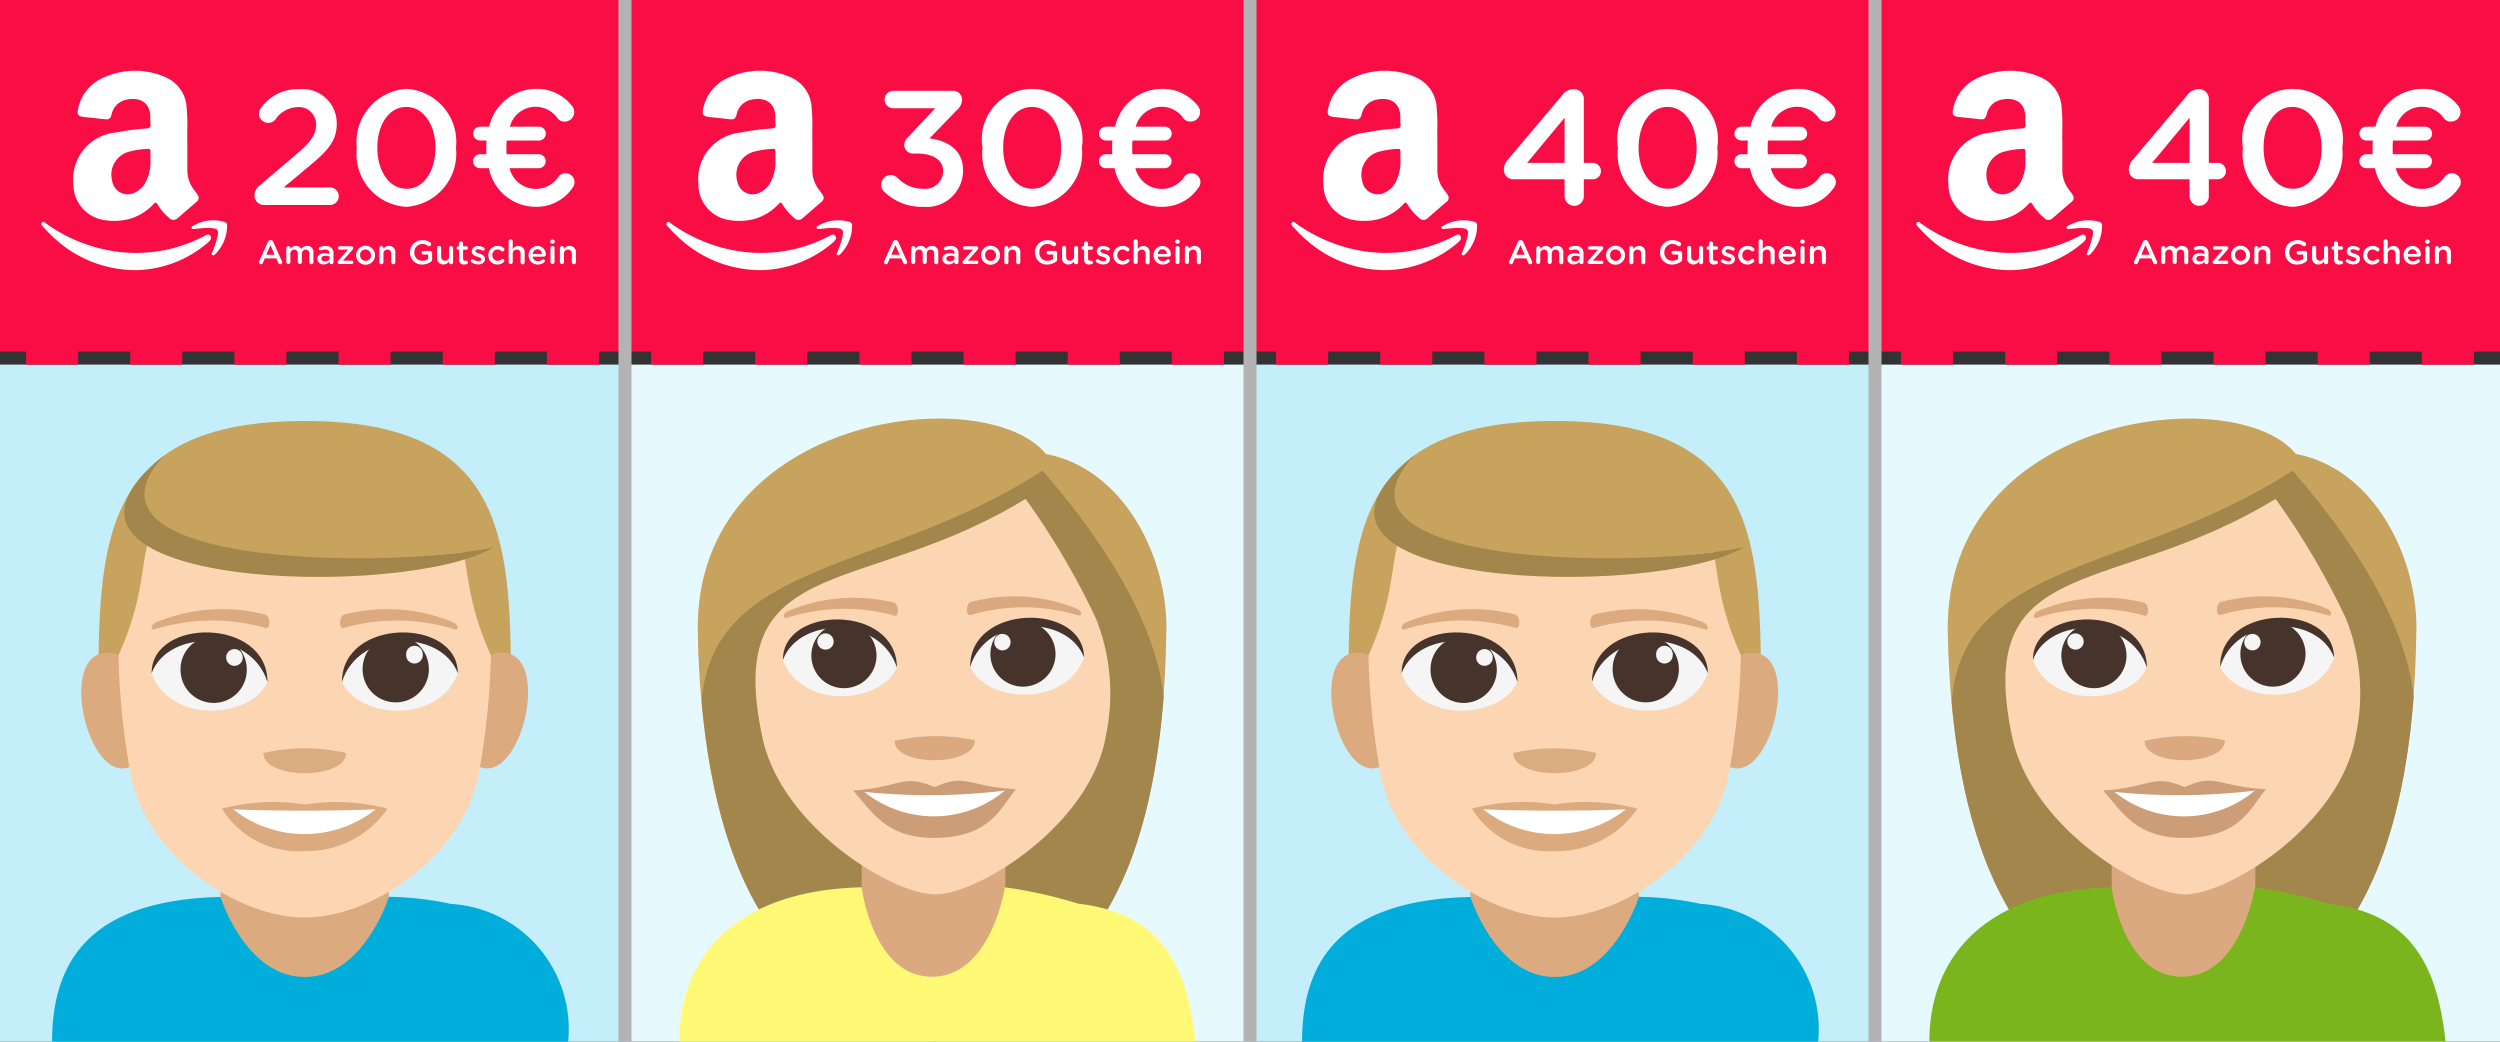 <svg xmlns="http://www.w3.org/2000/svg" viewBox="0 0 96 40"><rect x="0" y="0" width="96" height="40" fill="#333333" stroke="none"/><defs><style>.cls-1{fill:#c4effa;}.cls-2{fill:#dbaa7f;}.cls-3{fill:#01aedb;}.cls-4{fill:#c8a35d;}.cls-5{fill:#dbab7f;}.cls-6{fill:#fcd6b2;}.cls-7{fill:#f5f5f5;}.cls-8{fill:#45332c;}.cls-9{fill:#fff;}.cls-10{fill:#a3864c;}.cls-11{fill:#dbac7f;}.cls-12{fill:#f90d45;}.cls-13{isolation:isolate;}.cls-14{fill:#e6f9ff;}.cls-15{fill:#dba97f;}.cls-16{fill:#fcd5b2;}.cls-17{fill:#cc9d76;}.cls-18{fill:#fff975;}.cls-19{fill:#7ab51d;}.cls-20{fill:none;stroke:#b3b3b3;stroke-miterlimit:10;stroke-width:0.5px;}</style></defs><g id="Final"><rect class="cls-1" y="14" width="24" height="26"/><g id="Path_25416" data-name="Path 25416"><path class="cls-2" d="M14.934,32.051H8.467V39.2h6.467Z"/></g><g id="Path_25417" data-name="Path 25417"><path class="cls-3" d="M17.313,34.71a12.125,12.125,0,0,0-2.379-.273s-.958,3.078-3.234,3.078-3.233-3.072-3.233-3.072C3.61,34.559,2,36.765,2,40H21.817A4.819,4.819,0,0,0,17.313,34.71Z"/></g><g id="Path_25418" data-name="Path 25418"><path class="cls-4" d="M11.7,16.165c7.922,0,7.922,4.767,7.922,10.726H3.777C3.778,20.932,3.779,16.165,11.7,16.165Z"/></g><g id="Path_25419" data-name="Path 25419"><path class="cls-5" d="M18.051,29.207c-.859-.8-.08-3.932,1.026-4.121C21.443,24.683,19.9,30.932,18.051,29.207Zm-12.7,0c.858-.8.079-3.932-1.027-4.121C1.959,24.683,3.5,30.931,5.351,29.207Z"/></g><g id="Path_25420" data-name="Path 25420"><path class="cls-6" d="M11.7,19.343c8.276,0,4.941.958,7.151,5.82a28.557,28.557,0,0,1-.479,4.62c-.6,3.083-4.066,5.45-6.672,5.45s-6.075-2.367-6.672-5.45a28.534,28.534,0,0,1-.479-4.62C6.759,20.3,3.425,19.343,11.7,19.343Z"/></g><g id="Path_25421" data-name="Path 25421"><path class="cls-7" d="M5.821,25.865c.765,1.994,3.879,1.7,4.449.307C9.838,23.931,6.242,23.739,5.821,25.865Z"/></g><g id="Path_25422" data-name="Path 25422"><path class="cls-8" d="M9.475,25.653a1.272,1.272,0,1,1-2.542.091c0-.03,0-.061,0-.091A1.272,1.272,0,0,1,9.475,25.653Z"/></g><g id="Path_25423" data-name="Path 25423"><path class="cls-8" d="M5.821,25.85c0-2.141,4.449-2.141,4.449.339C9.634,24.155,6.456,24.155,5.821,25.85Z"/></g><g id="Path_25424" data-name="Path 25424"><path class="cls-7" d="M17.579,25.865c-.765,1.994-3.879,1.7-4.448.307C13.564,23.931,17.158,23.739,17.579,25.865Z"/></g><g id="Path_25425" data-name="Path 25425"><path class="cls-8" d="M13.925,25.653a1.272,1.272,0,1,0,2.543.091c0-.03,0-.061,0-.091A1.272,1.272,0,0,0,13.925,25.653Z"/></g><g id="Path_25426" data-name="Path 25426"><path class="cls-8" d="M17.579,25.85c0-2.14-4.448-2.14-4.448.338C13.766,24.155,16.944,24.155,17.579,25.85Z"/></g><g id="Path_25427" data-name="Path 25427"><path class="cls-7" d="M9.321,25.225a.318.318,0,1,1-.635.02.067.067,0,0,1,0-.02.318.318,0,0,1,.635,0Zm6.277-.089a.318.318,0,1,0,.635.02.067.067,0,0,0,0-.02.319.319,0,1,0-.637,0h0Z"/></g><g id="Path_25428" data-name="Path 25428"><path class="cls-2" d="M11.7,30.892a7.705,7.705,0,0,1,3.178.16A3.745,3.745,0,0,1,11.7,32.68a3.449,3.449,0,0,1-3.178-1.628A7.693,7.693,0,0,1,11.7,30.892Z"/></g><g id="Path_25429" data-name="Path 25429"><path class="cls-9" d="M14.431,31.077a4.417,4.417,0,0,1-5.478,0C10.4,31.146,12.97,31.147,14.431,31.077Z"/></g><g id="Path_25430" data-name="Path 25430"><path class="cls-2" d="M5.99,23.9a6.624,6.624,0,0,1,4.2-.3c.2.079.2.563.016.515a7.463,7.463,0,0,0-4.263.05C5.765,24.225,5.785,23.981,5.99,23.9Zm11.421,0a6.62,6.62,0,0,0-4.2-.3c-.2.079-.2.563-.017.515a7.463,7.463,0,0,1,4.263.05c.174.061.153-.183-.052-.267Z"/></g><g id="Path_25431" data-name="Path 25431"><path class="cls-4" d="M5.373,18.613c-2.952,4.048,10.749,2.992,13.6,2.4C18.971,21.015,14.786,15.306,5.373,18.613Z"/></g><g id="Path_25432" data-name="Path 25432"><path class="cls-10" d="M18.971,21.014c-4.093.861-16.606.742-12.667-3.526C-.117,22.609,15.505,23.067,18.971,21.014Z"/></g><g id="Path_25433" data-name="Path 25433"><path class="cls-11" d="M10.111,28.914c0,1.034,3.178,1.034,3.178,0A7.191,7.191,0,0,0,10.111,28.914Z"/></g><polygon class="cls-12" points="0 0 0 13.5 1 13.5 1 14 3 14 3 13.5 5 13.5 5 14 7 14 7 13.5 9 13.5 9 14 11 14 11 13.5 13 13.5 13 14 15 14 15 13.5 17 13.5 17 14 19 14 19 13.5 21 13.5 21 14 23 14 23 13.5 24 13.5 24 0 0 0"/><g class="cls-13"><g class="cls-13"><path class="cls-9" d="M9.972,7.122l1.345-1.144c.6-.507.82-.789.82-1.183a.657.657,0,0,0-.707-.682,1.071,1.071,0,0,0-.863.488.355.355,0,0,1-.62-.231.387.387,0,0,1,.088-.238,1.7,1.7,0,0,1,1.451-.707,1.311,1.311,0,0,1,1.445,1.308v.012c0,.688-.362,1.064-1.138,1.7l-.9.751h1.777a.338.338,0,1,1,0,.676H10.185A.37.37,0,0,1,9.772,7.5.481.481,0,0,1,9.972,7.122Z"/><path class="cls-9" d="M13.7,5.69V5.677A2.05,2.05,0,0,1,15.61,3.413a2.034,2.034,0,0,1,1.9,2.252v.012A2.051,2.051,0,0,1,15.6,7.942,2.03,2.03,0,0,1,13.7,5.69Zm3.022,0V5.677c0-.863-.445-1.57-1.12-1.57S14.49,4.8,14.49,5.665v.012c0,.864.438,1.571,1.12,1.571S16.718,6.547,16.718,5.69Z"/><path class="cls-9" d="M21.987,7.21a1.67,1.67,0,0,1-1.4.732,1.84,1.84,0,0,1-1.814-1.483h-.338a.267.267,0,0,1-.269-.269.271.271,0,0,1,.269-.269h.244c-.006-.075-.006-.156-.006-.237a2.136,2.136,0,0,1,.013-.288h-.251a.266.266,0,1,1,0-.532h.351a1.85,1.85,0,0,1,1.777-1.451,1.694,1.694,0,0,1,1.388.638.374.374,0,0,1,.1.256.369.369,0,0,1-.37.363.337.337,0,0,1-.269-.125,1.023,1.023,0,0,0-1.833.319h1.114a.266.266,0,0,1,0,.532H19.459a2.056,2.056,0,0,0-.012.275c0,.088,0,.169.006.25h1.239a.27.27,0,0,1,.263.269.266.266,0,0,1-.263.269H19.566a1.039,1.039,0,0,0,1.883.319.335.335,0,0,1,.269-.125.341.341,0,0,1,.344.338A.354.354,0,0,1,21.987,7.21Z"/></g><g class="cls-13"><path class="cls-9" d="M9.952,10.038l.337-.753a.1.1,0,0,1,.1-.065h.008a.1.1,0,0,1,.095.065l.337.753a.071.071,0,0,1,.009.033.075.075,0,0,1-.075.077.082.082,0,0,1-.078-.056l-.074-.17h-.441l-.076.175a.077.077,0,0,1-.074.051.073.073,0,0,1-.074-.074A.085.085,0,0,1,9.952,10.038Zm.594-.257-.16-.367-.159.367Z"/><path class="cls-9" d="M10.994,9.528a.078.078,0,0,1,.078-.079.079.079,0,0,1,.079.079V9.56a.246.246,0,0,1,.209-.118.217.217,0,0,1,.205.121.274.274,0,0,1,.231-.121.23.23,0,0,1,.24.262v.366a.077.077,0,0,1-.078.078.078.078,0,0,1-.079-.078V9.752c0-.109-.051-.167-.139-.167s-.147.06-.147.17v.315a.079.079,0,0,1-.157,0V9.751c0-.106-.051-.166-.138-.166a.15.15,0,0,0-.147.17v.315a.079.079,0,0,1-.157,0Z"/><path class="cls-9" d="M12.188,9.944v0c0-.148.115-.221.282-.221a.574.574,0,0,1,.185.029V9.733c0-.1-.06-.15-.17-.15a.4.4,0,0,0-.152.028.077.077,0,0,1-.025,0,.066.066,0,0,1-.066-.065.068.068,0,0,1,.043-.062.58.58,0,0,1,.22-.04.307.307,0,0,1,.227.076.282.282,0,0,1,.074.211v.338a.075.075,0,0,1-.076.075.071.071,0,0,1-.077-.066v-.026a.277.277,0,0,1-.223.1A.219.219,0,0,1,12.188,9.944Zm.469-.049V9.848a.446.446,0,0,0-.156-.027c-.1,0-.16.043-.16.114v0c0,.066.058.1.133.1C12.578,10.042,12.657,9.982,12.657,9.9Z"/><path class="cls-9" d="M12.964,10.078v0A.1.1,0,0,1,13,10l.364-.415H13.04a.064.064,0,1,1,0-.128h.451a.068.068,0,0,1,.076.062v0a.106.106,0,0,1-.034.075l-.366.415h.338a.064.064,0,0,1,.064.065.063.063,0,0,1-.064.063H13.04A.068.068,0,0,1,12.964,10.078Z"/><path class="cls-9" d="M13.672,9.8v0a.365.365,0,0,1,.73,0v0a.365.365,0,0,1-.73,0Zm.573,0v0a.212.212,0,0,0-.21-.22.2.2,0,0,0-.206.218v0a.211.211,0,0,0,.209.219A.2.2,0,0,0,14.245,9.8Z"/><path class="cls-9" d="M14.567,9.528a.077.077,0,0,1,.077-.079.079.079,0,0,1,.08.079v.034a.247.247,0,0,1,.214-.12.234.234,0,0,1,.243.262v.366a.076.076,0,0,1-.077.078.078.078,0,0,1-.08-.078V9.752c0-.106-.053-.167-.146-.167a.152.152,0,0,0-.154.17v.315a.079.079,0,0,1-.08.078.077.077,0,0,1-.077-.078Z"/><path class="cls-9" d="M15.744,9.69v0a.463.463,0,0,1,.469-.469.491.491,0,0,1,.31.092.083.083,0,0,1,.032.065.08.08,0,0,1-.079.079.083.083,0,0,1-.049-.018.346.346,0,0,0-.221-.071.307.307,0,0,0-.294.32v0a.3.3,0,0,0,.308.325.376.376,0,0,0,.22-.069v-.17h-.179a.07.07,0,0,1-.072-.069.071.071,0,0,1,.072-.07h.253a.079.079,0,0,1,.08.081v.242a.109.109,0,0,1-.056.1.576.576,0,0,1-.323.1A.451.451,0,0,1,15.744,9.69Z"/><path class="cls-9" d="M17.4,10.07a.078.078,0,0,1-.079.078.079.079,0,0,1-.079-.078v-.035a.245.245,0,0,1-.214.121.236.236,0,0,1-.244-.264V9.528a.079.079,0,1,1,.157,0v.318c0,.106.053.166.147.166a.151.151,0,0,0,.154-.169V9.528a.079.079,0,0,1,.158,0Z"/><path class="cls-9" d="M17.63,9.952V9.591H17.6a.067.067,0,0,1,0-.134h.026V9.34a.079.079,0,0,1,.157,0v.117h.123a.067.067,0,1,1,0,.134h-.123v.336a.075.075,0,0,0,.085.086.335.335,0,0,0,.038,0,.067.067,0,0,1,.067.065.069.069,0,0,1-.042.061.33.33,0,0,1-.108.018A.176.176,0,0,1,17.63,9.952Z"/><path class="cls-9" d="M18.108,10.073a.064.064,0,0,1,.068-.109.359.359,0,0,0,.2.066c.067,0,.106-.029.106-.074v0c0-.053-.073-.071-.153-.1-.1-.028-.214-.07-.214-.2v0a.218.218,0,0,1,.244-.209.483.483,0,0,1,.215.055.068.068,0,0,1,.038.06.063.063,0,0,1-.065.064.062.062,0,0,1-.031-.008.369.369,0,0,0-.161-.047c-.061,0-.1.029-.1.068v0c0,.051.074.072.154.1.1.031.213.076.213.2v0c0,.144-.112.215-.254.215A.471.471,0,0,1,18.108,10.073Z"/><path class="cls-9" d="M18.75,9.8v0a.354.354,0,0,1,.357-.358.343.343,0,0,1,.239.086.072.072,0,0,1-.047.126.077.077,0,0,1-.047-.016.217.217,0,0,0-.147-.058.206.206,0,0,0-.2.218v0a.207.207,0,0,0,.2.219.226.226,0,0,0,.153-.061.074.074,0,0,1,.043-.016.068.068,0,0,1,.067.068.064.064,0,0,1-.022.05.337.337,0,0,1-.249.1A.35.35,0,0,1,18.75,9.8Z"/><path class="cls-9" d="M19.532,9.266a.077.077,0,0,1,.078-.078.078.078,0,0,1,.079.078v.3a.248.248,0,0,1,.214-.12.235.235,0,0,1,.244.262v.366a.076.076,0,0,1-.078.078.078.078,0,0,1-.079-.078V9.752c0-.106-.053-.167-.146-.167a.152.152,0,0,0-.155.17v.315a.079.079,0,0,1-.157,0Z"/><path class="cls-9" d="M20.655,10.157A.342.342,0,0,1,20.3,9.8v0a.34.34,0,0,1,.335-.357.324.324,0,0,1,.326.338.074.074,0,0,1-.074.075h-.43a.192.192,0,0,0,.2.174.25.25,0,0,0,.163-.06.057.057,0,0,1,.04-.014.061.061,0,0,1,.062.063.067.067,0,0,1-.021.048A.35.35,0,0,1,20.655,10.157Zm.156-.406a.179.179,0,0,0-.174-.18.185.185,0,0,0-.178.18Z"/><path class="cls-9" d="M21.126,9.272a.091.091,0,0,1,.179,0V9.28a.09.09,0,0,1-.179,0Zm.012.256a.078.078,0,0,1,.078-.079.079.079,0,0,1,.079.079v.542a.079.079,0,0,1-.157,0Z"/><path class="cls-9" d="M21.5,9.528a.078.078,0,0,1,.078-.079.079.079,0,0,1,.079.079v.034a.247.247,0,0,1,.214-.12.235.235,0,0,1,.244.262v.366a.077.077,0,0,1-.078.078.078.078,0,0,1-.079-.078V9.752c0-.106-.054-.167-.147-.167a.152.152,0,0,0-.154.17v.315a.079.079,0,0,1-.157,0Z"/></g></g><path class="cls-9" d="M7.194,5.433c0,.415,0,.745,0,1.072a1.232,1.232,0,0,0,.252.778c.047.062.1.125.139.192a.192.192,0,0,1-.039.277c-.243.206-.48.416-.722.623a.223.223,0,0,1-.331-.01,2.073,2.073,0,0,1-.445-.516C6,7.768,5.97,7.761,5.9,7.832a2.007,2.007,0,0,1-.951.581,2.317,2.317,0,0,1-1.092.009A1.388,1.388,0,0,1,2.818,7.071a1.8,1.8,0,0,1,1.615-1.98,9.244,9.244,0,0,1,1.194-.156c.116-.009.169-.044.152-.169a2.409,2.409,0,0,1-.007-.282c-.01-.612-.479-.751-.909-.658a.715.715,0,0,0-.574.559c-.049.18-.1.214-.288.192-.252-.029-.5-.057-.755-.082s-.3-.1-.241-.341A1.656,1.656,0,0,1,4,2.97a2.88,2.88,0,0,1,2.368,0,1.337,1.337,0,0,1,.8,1.18C7.216,4.608,7.182,5.065,7.194,5.433Zm-1.417.686c0-.1,0-.2,0-.3,0-.077-.019-.108-.1-.1a3.217,3.217,0,0,0-.7.1.913.913,0,0,0-.666,1.14.6.6,0,0,0,.852.443.911.911,0,0,0,.447-.438A1.718,1.718,0,0,0,5.777,6.119Z"/><path class="cls-9" d="M5.221,10.374a4.6,4.6,0,0,1-3.2-1.29c-.124-.115-.239-.24-.355-.361-.047-.049-.114-.108-.053-.178s.116.009.164.043A6.087,6.087,0,0,0,4.462,9.66a5.591,5.591,0,0,0,3.254-.532c.067-.032.133-.066.2-.1a.112.112,0,0,1,.15.014.133.133,0,0,1,.015.165.462.462,0,0,1-.089.1A4.358,4.358,0,0,1,5.221,10.374Z"/><path class="cls-9" d="M7.932,8.75c-.159.013-.315.029-.474.04-.036,0-.087.019-.1-.033s.024-.064.054-.082a1.5,1.5,0,0,1,1.215-.151.133.133,0,0,1,.093.153,1.551,1.551,0,0,1-.441,1.071c-.034.034-.077.081-.128.044s-.006-.085.008-.123a3.866,3.866,0,0,0,.189-.562c.064-.274.015-.338-.267-.351-.049,0-.1,0-.148,0Z"/><rect class="cls-14" x="24" y="14" width="24" height="26"/><polygon class="cls-12" points="24 0 24 13.5 25 13.5 25 14 27 14 27 13.5 29 13.5 29 14 31 14 31 13.5 33 13.5 33 14 35 14 35 13.5 37 13.5 37 14 39 14 39 13.5 41 13.5 41 14 43 14 43 13.5 45 13.5 45 14 47 14 47 13.5 48 13.5 48 0 24 0"/><g class="cls-13"><g class="cls-13"><path class="cls-9" d="M33.966,7.373a.37.37,0,1,1,.5-.545,1.329,1.329,0,0,0,.994.42.686.686,0,0,0,.757-.664V6.572c0-.432-.394-.676-1.007-.676h-.156a.334.334,0,0,1-.332-.331.438.438,0,0,1,.163-.313l1.026-1.095H34.323a.335.335,0,1,1,0-.669h2.239a.345.345,0,0,1,.382.337.563.563,0,0,1-.219.42L35.693,5.314c.663.082,1.289.42,1.289,1.227v.012a1.4,1.4,0,0,1-1.533,1.389A2.053,2.053,0,0,1,33.966,7.373Z"/><path class="cls-9" d="M37.728,5.69V5.677a1.935,1.935,0,1,1,3.816-.012v.012a2.051,2.051,0,0,1-1.915,2.265A2.029,2.029,0,0,1,37.728,5.69Zm3.021,0V5.677c0-.863-.444-1.57-1.12-1.57s-1.107.688-1.107,1.558v.012c0,.864.438,1.571,1.12,1.571S40.749,6.547,40.749,5.69Z"/><path class="cls-9" d="M46.018,7.21a1.67,1.67,0,0,1-1.4.732A1.84,1.84,0,0,1,42.8,6.459h-.337A.267.267,0,0,1,42.2,6.19a.27.27,0,0,1,.269-.269h.244c-.007-.075-.007-.156-.007-.237a2.136,2.136,0,0,1,.013-.288h-.25a.266.266,0,1,1,0-.532h.35a1.85,1.85,0,0,1,1.777-1.451,1.7,1.7,0,0,1,1.389.638.373.373,0,0,1,.1.256.369.369,0,0,1-.369.363.336.336,0,0,1-.269-.125,1.023,1.023,0,0,0-1.833.319h1.113a.266.266,0,0,1,0,.532H43.491a1.9,1.9,0,0,0-.013.275c0,.088,0,.169.006.25h1.239a.27.27,0,0,1,.263.269.266.266,0,0,1-.263.269H43.6a1.039,1.039,0,0,0,1.883.319.337.337,0,0,1,.269-.125.341.341,0,0,1,.344.338A.348.348,0,0,1,46.018,7.21Z"/></g><g class="cls-13"><path class="cls-9" d="M33.952,10.038l.337-.753a.1.1,0,0,1,.1-.065h.008a.1.1,0,0,1,.095.065l.337.753a.071.071,0,0,1,.009.033.075.075,0,0,1-.075.077.082.082,0,0,1-.078-.056l-.074-.17h-.441l-.076.175a.077.077,0,0,1-.074.051.073.073,0,0,1-.074-.074A.085.085,0,0,1,33.952,10.038Zm.594-.257-.16-.367-.159.367Z"/><path class="cls-9" d="M34.994,9.528a.078.078,0,0,1,.078-.079.079.079,0,0,1,.079.079V9.56a.246.246,0,0,1,.209-.118.217.217,0,0,1,.2.121.274.274,0,0,1,.231-.121.23.23,0,0,1,.24.262v.366a.077.077,0,0,1-.078.078.078.078,0,0,1-.079-.078V9.752c0-.109-.051-.167-.139-.167s-.147.06-.147.17v.315a.079.079,0,0,1-.157,0V9.751c0-.106-.051-.166-.138-.166a.15.15,0,0,0-.147.17v.315a.079.079,0,0,1-.157,0Z"/><path class="cls-9" d="M36.188,9.944v0c0-.148.115-.221.282-.221a.574.574,0,0,1,.185.029V9.733c0-.1-.06-.15-.17-.15a.4.4,0,0,0-.152.028.077.077,0,0,1-.025,0,.066.066,0,0,1-.066-.065.068.068,0,0,1,.043-.062.58.58,0,0,1,.22-.04.307.307,0,0,1,.227.076.282.282,0,0,1,.074.211v.338a.075.075,0,0,1-.076.075.071.071,0,0,1-.077-.066v-.026a.277.277,0,0,1-.223.1A.219.219,0,0,1,36.188,9.944Zm.469-.049V9.848a.446.446,0,0,0-.156-.027c-.1,0-.16.043-.16.114v0c0,.066.058.1.133.1C36.578,10.042,36.657,9.982,36.657,9.9Z"/><path class="cls-9" d="M36.964,10.078v0A.1.1,0,0,1,37,10l.364-.415H37.04a.064.064,0,1,1,0-.128h.451a.068.068,0,0,1,.076.062v0a.106.106,0,0,1-.034.075l-.366.415h.338a.064.064,0,0,1,.064.065.063.063,0,0,1-.064.063H37.04A.068.068,0,0,1,36.964,10.078Z"/><path class="cls-9" d="M37.672,9.8v0a.365.365,0,0,1,.73,0v0a.365.365,0,0,1-.73,0Zm.573,0v0a.212.212,0,0,0-.21-.22.2.2,0,0,0-.206.218v0a.211.211,0,0,0,.209.219A.2.2,0,0,0,38.245,9.8Z"/><path class="cls-9" d="M38.567,9.528a.077.077,0,0,1,.077-.079.079.079,0,0,1,.08.079v.034a.247.247,0,0,1,.214-.12.234.234,0,0,1,.243.262v.366a.076.076,0,0,1-.077.078.078.078,0,0,1-.08-.078V9.752c0-.106-.053-.167-.146-.167a.152.152,0,0,0-.154.17v.315a.079.079,0,0,1-.08.078.077.077,0,0,1-.077-.078Z"/><path class="cls-9" d="M39.744,9.69v0a.463.463,0,0,1,.469-.469.491.491,0,0,1,.31.092.083.083,0,0,1,.032.065.08.08,0,0,1-.079.079.083.083,0,0,1-.049-.018.346.346,0,0,0-.221-.071.307.307,0,0,0-.294.32v0a.3.3,0,0,0,.308.325.376.376,0,0,0,.22-.069v-.17h-.179a.07.07,0,0,1-.072-.069.071.071,0,0,1,.072-.07h.253a.079.079,0,0,1,.08.081v.242a.109.109,0,0,1-.056.1.576.576,0,0,1-.323.1A.451.451,0,0,1,39.744,9.69Z"/><path class="cls-9" d="M41.4,10.07a.078.078,0,0,1-.079.078.079.079,0,0,1-.079-.078v-.035a.245.245,0,0,1-.214.121.236.236,0,0,1-.244-.264V9.528a.079.079,0,1,1,.157,0v.318c0,.106.053.166.147.166a.151.151,0,0,0,.154-.169V9.528a.079.079,0,0,1,.158,0Z"/><path class="cls-9" d="M41.63,9.952V9.591H41.6a.067.067,0,0,1,0-.134h.026V9.34a.079.079,0,0,1,.157,0v.117h.123a.067.067,0,1,1,0,.134h-.123v.336a.075.075,0,0,0,.085.086.335.335,0,0,0,.038,0,.067.067,0,0,1,.067.065.069.069,0,0,1-.042.061.33.33,0,0,1-.108.018A.176.176,0,0,1,41.63,9.952Z"/><path class="cls-9" d="M42.108,10.073a.064.064,0,0,1,.068-.109.359.359,0,0,0,.2.066c.067,0,.106-.029.106-.074v0c0-.053-.073-.071-.153-.1-.1-.028-.214-.07-.214-.2v0a.218.218,0,0,1,.244-.209.483.483,0,0,1,.215.055.068.068,0,0,1,.038.06.063.063,0,0,1-.065.064.062.062,0,0,1-.031-.008.369.369,0,0,0-.161-.047c-.061,0-.1.029-.1.068v0c0,.051.074.072.154.1.1.031.213.076.213.2v0c0,.144-.112.215-.254.215A.471.471,0,0,1,42.108,10.073Z"/><path class="cls-9" d="M42.75,9.8v0a.354.354,0,0,1,.357-.358.343.343,0,0,1,.239.086.072.072,0,0,1-.047.126.077.077,0,0,1-.047-.016.217.217,0,0,0-.147-.058.206.206,0,0,0-.2.218v0a.207.207,0,0,0,.205.219.226.226,0,0,0,.153-.061.074.074,0,0,1,.043-.016.068.068,0,0,1,.067.068.064.064,0,0,1-.022.05.337.337,0,0,1-.249.1A.35.35,0,0,1,42.75,9.8Z"/><path class="cls-9" d="M43.532,9.266a.077.077,0,0,1,.078-.078.078.078,0,0,1,.079.078v.3a.248.248,0,0,1,.214-.12.235.235,0,0,1,.244.262v.366a.076.076,0,0,1-.078.078.078.078,0,0,1-.079-.078V9.752c0-.106-.053-.167-.146-.167a.152.152,0,0,0-.155.17v.315a.079.079,0,0,1-.157,0Z"/><path class="cls-9" d="M44.655,10.157A.342.342,0,0,1,44.3,9.8v0a.34.34,0,0,1,.335-.357.324.324,0,0,1,.326.338.074.074,0,0,1-.074.075h-.43a.192.192,0,0,0,.2.174.25.25,0,0,0,.163-.06.057.057,0,0,1,.04-.014.061.061,0,0,1,.062.063.067.067,0,0,1-.021.048A.35.35,0,0,1,44.655,10.157Zm.156-.406a.179.179,0,0,0-.174-.18.185.185,0,0,0-.178.18Z"/><path class="cls-9" d="M45.126,9.272a.091.091,0,0,1,.179,0V9.28a.09.09,0,0,1-.179,0Zm.012.256a.078.078,0,0,1,.078-.079.079.079,0,0,1,.079.079v.542a.079.079,0,0,1-.157,0Z"/><path class="cls-9" d="M45.5,9.528a.078.078,0,0,1,.078-.079.079.079,0,0,1,.079.079v.034a.247.247,0,0,1,.214-.12.235.235,0,0,1,.244.262v.366a.077.077,0,0,1-.078.078.078.078,0,0,1-.079-.078V9.752c0-.106-.054-.167-.147-.167a.152.152,0,0,0-.154.17v.315a.079.079,0,0,1-.157,0Z"/></g></g><path class="cls-9" d="M31.194,5.433c0,.415,0,.745,0,1.072a1.232,1.232,0,0,0,.252.778c.047.062.1.125.139.192a.192.192,0,0,1-.039.277c-.243.206-.48.416-.722.623a.223.223,0,0,1-.331-.01,2.073,2.073,0,0,1-.445-.516c-.05-.081-.077-.088-.149-.017a2.007,2.007,0,0,1-.951.581,2.317,2.317,0,0,1-1.092.009,1.388,1.388,0,0,1-1.037-1.351,1.8,1.8,0,0,1,1.615-1.98,9.244,9.244,0,0,1,1.194-.156c.116-.009.169-.044.152-.169a2.409,2.409,0,0,1-.007-.282c-.01-.612-.479-.751-.909-.658a.715.715,0,0,0-.574.559c-.049.18-.105.214-.288.192-.252-.029-.5-.057-.755-.082s-.3-.1-.241-.341A1.656,1.656,0,0,1,28,2.97a2.88,2.88,0,0,1,2.368,0,1.337,1.337,0,0,1,.8,1.18C31.216,4.608,31.182,5.065,31.194,5.433Zm-1.417.686c0-.1,0-.2,0-.3,0-.077-.019-.108-.1-.1a3.217,3.217,0,0,0-.7.1.913.913,0,0,0-.666,1.14.6.6,0,0,0,.852.443.911.911,0,0,0,.447-.438A1.718,1.718,0,0,0,29.777,6.119Z"/><path class="cls-9" d="M29.221,10.374a4.6,4.6,0,0,1-3.2-1.29c-.124-.115-.239-.24-.355-.361-.047-.049-.114-.108-.053-.178s.116.009.164.043A6.087,6.087,0,0,0,28.462,9.66a5.591,5.591,0,0,0,3.254-.532c.067-.032.133-.066.2-.1a.112.112,0,0,1,.15.014.133.133,0,0,1,.015.165.462.462,0,0,1-.089.1A4.358,4.358,0,0,1,29.221,10.374Z"/><path class="cls-9" d="M31.932,8.75c-.159.013-.315.029-.474.04-.036,0-.087.019-.1-.033s.024-.064.054-.082a1.5,1.5,0,0,1,1.215-.151.133.133,0,0,1,.093.153,1.551,1.551,0,0,1-.441,1.071c-.034.034-.077.081-.128.044s-.006-.085.008-.123a3.866,3.866,0,0,0,.189-.562c.064-.274.015-.338-.267-.351-.049,0-.1,0-.148,0Z"/><g id="Mask_Group_21" data-name="Mask Group 21"><g id="Group_16903" data-name="Group 16903"><g id="Path_30329" data-name="Path 30329"><path class="cls-4" d="M40.161,17.432c-2.277-2.813-13.44-1.581-13.369,6.772.085,4.488.919,14.676,9.1,14.6s8.843-10.229,8.9-14.761C44.769,21.266,43.105,17.99,40.161,17.432Z"/></g><g id="Path_30330" data-name="Path 30330"><path class="cls-10" d="M26.945,26.945c.445,4.948,2.181,11.923,8.956,11.864,6.8-.058,8.4-7.077,8.785-12.05-.241-2.286-1.641-5.229-4.65-8.687C33.961,22.023,27.358,21.473,26.945,26.945Z"/></g><g id="Path_30332" data-name="Path 30332"><path class="cls-15" d="M33.092,35.573,35.93,40l2.662-4.427.031-4.144-5.535.047Z"/></g><g id="Path_30337" data-name="Path 30337"><path class="cls-16" d="M42.091,23.766a28.843,28.843,0,0,0-2.71-4.609c-6.29,3.853-11.651,1.992-10.1,9.18.734,3.41,4.983,6.021,6.648,6.007s5.974-2.678,6.542-6.12A7.794,7.794,0,0,0,42.091,23.766Z"/></g><g id="Path_30338" data-name="Path 30338"><path class="cls-7" d="M41.627,25.256c-.736,1.967-3.8,1.7-4.373.339C37.662,23.388,41.2,23.17,41.627,25.256Z"/></g><g id="Path_30339" data-name="Path 30339"><path class="cls-8" d="M38.031,25.078a1.251,1.251,0,1,0,2.5-.021A1.251,1.251,0,0,0,38.031,25.078Z"/></g><g id="Path_30340" data-name="Path 30340"><path class="cls-8" d="M41.627,25.242c-.019-2.105-4.394-2.067-4.373.37C37.863,23.607,40.987,23.58,41.627,25.242Z"/></g><g id="Path_30341" data-name="Path 30341"><path class="cls-7" d="M30.065,25.356c.769,1.953,3.828,1.639,4.377.263C34,23.42,30.461,23.262,30.065,25.356Z"/></g><g id="Path_30342" data-name="Path 30342"><path class="cls-8" d="M33.657,25.116a1.251,1.251,0,1,1-2.5.02A1.251,1.251,0,0,1,33.657,25.116Z"/></g><g id="Path_30343" data-name="Path 30343"><path class="cls-8" d="M30.065,25.341c-.018-2.1,4.357-2.141,4.378.295C33.8,23.642,30.676,23.669,30.065,25.341Z"/></g><g id="Path_30344" data-name="Path 30344"><path class="cls-7" d="M31.705,24.322a.312.312,0,0,0-.319.3v.023a.312.312,0,0,0,.327.3.308.308,0,0,0,.3-.326A.317.317,0,0,0,31.705,24.322Zm6.475.334a.313.313,0,0,0,.626.012v-.016A.313.313,0,0,0,38.18,24.656Z"/></g><g id="Path_30345" data-name="Path 30345"><path class="cls-17" d="M39.013,30.306c-.582.67-.94,1.85-3.109,1.869-1.892.016-2.423-1.017-3.14-1.815Z"/></g><g id="Path_30346" data-name="Path 30346"><path class="cls-9" d="M38.623,30.33a4.258,4.258,0,0,1-5.469.047Z"/></g><g id="Path_30347" data-name="Path 30347"><path class="cls-17" d="M35.888,30.226c-1.229-.526-1.234-.01-3.124.134a24.477,24.477,0,0,0,6.249-.054C37.122,30.2,37.108,29.679,35.888,30.226Z"/></g><g id="Path_30348" data-name="Path 30348"><path class="cls-15" d="M34.353,28.453c.007,1,3.092.979,3.08-.024A6.946,6.946,0,0,0,34.353,28.453Zm-.02-5.311a6.467,6.467,0,0,0-4.068.322c-.2.083-.216.323-.047.26a7.238,7.238,0,0,1,4.135-.083C34.529,23.689,34.529,23.216,34.333,23.142Zm7.01.228a6.415,6.415,0,0,0-4.071-.252c-.193.079-.185.547-.012.5a7.222,7.222,0,0,1,4.138.012C41.567,23.685,41.544,23.449,41.343,23.37Z"/></g></g></g><g id="Path_25417-2" data-name="Path 25417"><path class="cls-18" d="M41.4,34.7a17.748,17.748,0,0,0-2.812-.628s-.524,3.434-2.8,3.434-2.7-3.434-2.7-3.434c-4.857.116-7,2.683-7,5.918H45.908C45.592,37.073,44.592,35.073,41.4,34.7Z"/></g><rect class="cls-1" x="48" y="14" width="24" height="26"/><g id="Path_25416-2" data-name="Path 25416"><path class="cls-2" d="M62.934,32.051H56.467V39.2h6.467Z"/></g><g id="Path_25417-3" data-name="Path 25417"><path class="cls-3" d="M65.313,34.71a12.125,12.125,0,0,0-2.379-.273s-.958,3.078-3.234,3.078-3.233-3.072-3.233-3.072C51.61,34.559,50,36.765,50,40H69.817A4.819,4.819,0,0,0,65.313,34.71Z"/></g><g id="Path_25418-2" data-name="Path 25418"><path class="cls-4" d="M59.7,16.165c7.922,0,7.922,4.767,7.922,10.726H51.777C51.778,20.932,51.779,16.165,59.7,16.165Z"/></g><g id="Path_25419-2" data-name="Path 25419"><path class="cls-5" d="M66.051,29.207c-.859-.8-.08-3.932,1.026-4.121C69.443,24.683,67.9,30.932,66.051,29.207Zm-12.7,0c.858-.8.079-3.932-1.027-4.121C49.959,24.683,51.5,30.931,53.351,29.207Z"/></g><g id="Path_25420-2" data-name="Path 25420"><path class="cls-6" d="M59.7,19.343c8.276,0,4.941.958,7.151,5.82a28.557,28.557,0,0,1-.479,4.62c-.6,3.083-4.066,5.45-6.672,5.45s-6.075-2.367-6.672-5.45a28.534,28.534,0,0,1-.479-4.62C54.759,20.3,51.425,19.343,59.7,19.343Z"/></g><g id="Path_25421-2" data-name="Path 25421"><path class="cls-7" d="M53.821,25.865c.765,1.994,3.879,1.7,4.449.307C57.838,23.931,54.242,23.739,53.821,25.865Z"/></g><g id="Path_25422-2" data-name="Path 25422"><path class="cls-8" d="M57.475,25.653a1.272,1.272,0,1,1-2.542.091c0-.03,0-.061,0-.091A1.272,1.272,0,0,1,57.475,25.653Z"/></g><g id="Path_25423-2" data-name="Path 25423"><path class="cls-8" d="M53.821,25.85c0-2.141,4.449-2.141,4.449.339C57.634,24.155,54.456,24.155,53.821,25.85Z"/></g><g id="Path_25424-2" data-name="Path 25424"><path class="cls-7" d="M65.579,25.865c-.765,1.994-3.879,1.7-4.448.307C61.564,23.931,65.158,23.739,65.579,25.865Z"/></g><g id="Path_25425-2" data-name="Path 25425"><path class="cls-8" d="M61.925,25.653a1.272,1.272,0,1,0,2.543.091c0-.03,0-.061,0-.091A1.272,1.272,0,0,0,61.925,25.653Z"/></g><g id="Path_25426-2" data-name="Path 25426"><path class="cls-8" d="M65.579,25.85c0-2.14-4.448-2.14-4.448.338C61.766,24.155,64.944,24.155,65.579,25.85Z"/></g><g id="Path_25427-2" data-name="Path 25427"><path class="cls-7" d="M57.321,25.225a.318.318,0,1,1-.635.02.067.067,0,0,1,0-.02.318.318,0,0,1,.635,0Zm6.277-.089a.318.318,0,1,0,.635.02.067.067,0,0,0,0-.02.319.319,0,1,0-.637,0h0Z"/></g><g id="Path_25428-2" data-name="Path 25428"><path class="cls-2" d="M59.7,30.892a7.705,7.705,0,0,1,3.178.16A3.745,3.745,0,0,1,59.7,32.68a3.449,3.449,0,0,1-3.178-1.628A7.693,7.693,0,0,1,59.7,30.892Z"/></g><g id="Path_25429-2" data-name="Path 25429"><path class="cls-9" d="M62.431,31.077a4.417,4.417,0,0,1-5.478,0C58.4,31.146,60.97,31.147,62.431,31.077Z"/></g><g id="Path_25430-2" data-name="Path 25430"><path class="cls-2" d="M53.99,23.9a6.624,6.624,0,0,1,4.2-.3c.2.079.2.563.016.515a7.463,7.463,0,0,0-4.263.05C53.765,24.225,53.785,23.981,53.99,23.9Zm11.421,0a6.62,6.62,0,0,0-4.195-.3c-.2.079-.2.563-.017.515a7.463,7.463,0,0,1,4.263.05c.174.061.153-.183-.052-.267Z"/></g><g id="Path_25431-2" data-name="Path 25431"><path class="cls-4" d="M53.373,18.613c-2.952,4.048,10.749,2.992,13.6,2.4C66.971,21.015,62.786,15.306,53.373,18.613Z"/></g><g id="Path_25432-2" data-name="Path 25432"><path class="cls-10" d="M66.971,21.014c-4.093.861-16.606.742-12.667-3.526C47.883,22.609,63.505,23.067,66.971,21.014Z"/></g><g id="Path_25433-2" data-name="Path 25433"><path class="cls-11" d="M58.111,28.914c0,1.034,3.178,1.034,3.178,0A7.191,7.191,0,0,0,58.111,28.914Z"/></g><polygon class="cls-12" points="48 0 48 13.5 49 13.5 49 14 51 14 51 13.5 53 13.5 53 14 55 14 55 13.5 57 13.5 57 14 59 14 59 13.5 61 13.5 61 14 63 14 63 13.5 65 13.5 65 14 67 14 67 13.5 69 13.5 69 14 71 14 71 13.5 72 13.5 72 0 48 0"/><g class="cls-13"><g class="cls-13"><path class="cls-9" d="M60.081,6.885H58.123a.362.362,0,0,1-.376-.363.6.6,0,0,1,.169-.407l2.058-2.44a.547.547,0,0,1,.47-.25.371.371,0,0,1,.375.369V6.253h.338a.317.317,0,0,1,.319.319.312.312,0,0,1-.319.313h-.338v.65a.369.369,0,0,1-.738,0Zm0-.632V4.52L58.642,6.253Z"/><path class="cls-9" d="M62.128,5.69V5.677a1.935,1.935,0,1,1,3.816-.012v.012A2.051,2.051,0,0,1,64.03,7.942,2.03,2.03,0,0,1,62.128,5.69Zm3.022,0V5.677c0-.863-.445-1.57-1.12-1.57s-1.108.688-1.108,1.558v.012c0,.864.438,1.571,1.12,1.571S65.15,6.547,65.15,5.69Z"/><path class="cls-9" d="M70.419,7.21a1.67,1.67,0,0,1-1.4.732A1.84,1.84,0,0,1,67.2,6.459h-.338A.267.267,0,0,1,66.6,6.19a.271.271,0,0,1,.269-.269h.244c-.006-.075-.006-.156-.006-.237a2.312,2.312,0,0,1,.012-.288h-.25a.266.266,0,1,1,0-.532h.351a1.85,1.85,0,0,1,1.776-1.451,1.694,1.694,0,0,1,1.389.638.373.373,0,0,1,.1.256.369.369,0,0,1-.369.363.337.337,0,0,1-.269-.125,1.023,1.023,0,0,0-1.833.319h1.114a.266.266,0,0,1,0,.532H67.891a2.056,2.056,0,0,0-.012.275c0,.088,0,.169.006.25h1.239a.269.269,0,0,1,.262.269.265.265,0,0,1-.262.269H68a1.039,1.039,0,0,0,1.883.319.335.335,0,0,1,.269-.125.342.342,0,0,1,.344.338A.354.354,0,0,1,70.419,7.21Z"/></g><g class="cls-13"><path class="cls-9" d="M57.952,10.038l.337-.753a.1.1,0,0,1,.1-.065h.008a.1.1,0,0,1,.095.065l.337.753a.071.071,0,0,1,.009.033.075.075,0,0,1-.075.077.082.082,0,0,1-.078-.056l-.074-.17h-.441l-.076.175a.077.077,0,0,1-.074.051.073.073,0,0,1-.074-.074A.085.085,0,0,1,57.952,10.038Zm.594-.257-.16-.367-.159.367Z"/><path class="cls-9" d="M58.994,9.528a.078.078,0,0,1,.078-.079.079.079,0,0,1,.079.079V9.56a.246.246,0,0,1,.209-.118.217.217,0,0,1,.2.121.274.274,0,0,1,.231-.121.23.23,0,0,1,.24.262v.366a.077.077,0,0,1-.078.078.078.078,0,0,1-.079-.078V9.752c0-.109-.051-.167-.139-.167s-.147.06-.147.17v.315a.079.079,0,0,1-.157,0V9.751c0-.106-.051-.166-.138-.166a.15.15,0,0,0-.147.17v.315a.079.079,0,0,1-.157,0Z"/><path class="cls-9" d="M60.188,9.944v0c0-.148.115-.221.282-.221a.574.574,0,0,1,.185.029V9.733c0-.1-.06-.15-.17-.15a.4.4,0,0,0-.152.028.077.077,0,0,1-.025,0,.066.066,0,0,1-.066-.065.068.068,0,0,1,.043-.062.58.58,0,0,1,.22-.04.307.307,0,0,1,.227.076.282.282,0,0,1,.074.211v.338a.075.075,0,0,1-.076.075.071.071,0,0,1-.077-.066v-.026a.277.277,0,0,1-.223.1A.219.219,0,0,1,60.188,9.944Zm.469-.049V9.848a.446.446,0,0,0-.156-.027c-.1,0-.16.043-.16.114v0c0,.066.058.1.133.1C60.578,10.042,60.657,9.982,60.657,9.9Z"/><path class="cls-9" d="M60.964,10.078v0A.1.1,0,0,1,61,10l.364-.415H61.04a.064.064,0,1,1,0-.128h.451a.068.068,0,0,1,.076.062v0a.106.106,0,0,1-.034.075l-.366.415h.338a.064.064,0,0,1,.064.065.063.063,0,0,1-.064.063H61.04A.068.068,0,0,1,60.964,10.078Z"/><path class="cls-9" d="M61.672,9.8v0a.365.365,0,0,1,.73,0v0a.365.365,0,0,1-.73,0Zm.573,0v0a.212.212,0,0,0-.21-.22.2.2,0,0,0-.206.218v0a.211.211,0,0,0,.209.219A.2.2,0,0,0,62.245,9.8Z"/><path class="cls-9" d="M62.567,9.528a.077.077,0,0,1,.077-.079.079.079,0,0,1,.08.079v.034a.247.247,0,0,1,.214-.12.234.234,0,0,1,.243.262v.366a.076.076,0,0,1-.077.078.078.078,0,0,1-.08-.078V9.752c0-.106-.053-.167-.146-.167a.152.152,0,0,0-.154.17v.315a.079.079,0,0,1-.08.078.077.077,0,0,1-.077-.078Z"/><path class="cls-9" d="M63.744,9.69v0a.463.463,0,0,1,.469-.469.491.491,0,0,1,.31.092.083.083,0,0,1,.032.065.08.08,0,0,1-.079.079.083.083,0,0,1-.049-.018.346.346,0,0,0-.221-.071.307.307,0,0,0-.294.32v0a.3.3,0,0,0,.308.325.376.376,0,0,0,.22-.069v-.17h-.179a.07.07,0,0,1-.072-.069.071.071,0,0,1,.072-.07h.253a.079.079,0,0,1,.08.081v.242a.109.109,0,0,1-.056.1.576.576,0,0,1-.323.1A.451.451,0,0,1,63.744,9.69Z"/><path class="cls-9" d="M65.4,10.07a.078.078,0,0,1-.079.078.079.079,0,0,1-.079-.078v-.035a.245.245,0,0,1-.214.121.236.236,0,0,1-.244-.264V9.528a.079.079,0,1,1,.157,0v.318c0,.106.053.166.147.166a.151.151,0,0,0,.154-.169V9.528a.079.079,0,0,1,.158,0Z"/><path class="cls-9" d="M65.63,9.952V9.591H65.6a.067.067,0,1,1,0-.134h.026V9.34a.079.079,0,0,1,.157,0v.117h.123a.067.067,0,1,1,0,.134h-.123v.336a.075.075,0,0,0,.085.086.335.335,0,0,0,.038,0,.067.067,0,0,1,.067.065.069.069,0,0,1-.042.061.33.33,0,0,1-.108.018A.176.176,0,0,1,65.63,9.952Z"/><path class="cls-9" d="M66.108,10.073a.064.064,0,0,1,.068-.109.359.359,0,0,0,.2.066c.067,0,.106-.029.106-.074v0c0-.053-.073-.071-.153-.1-.1-.028-.214-.07-.214-.2v0a.218.218,0,0,1,.244-.209.483.483,0,0,1,.215.055.068.068,0,0,1,.038.06.063.063,0,0,1-.065.064.062.062,0,0,1-.031-.008.369.369,0,0,0-.161-.047c-.061,0-.1.029-.1.068v0c0,.051.074.072.154.1.1.031.213.076.213.2v0c0,.144-.112.215-.254.215A.471.471,0,0,1,66.108,10.073Z"/><path class="cls-9" d="M66.75,9.8v0a.354.354,0,0,1,.357-.358.343.343,0,0,1,.239.086.072.072,0,0,1-.047.126.077.077,0,0,1-.047-.016.217.217,0,0,0-.147-.058.206.206,0,0,0-.2.218v0a.207.207,0,0,0,.2.219.226.226,0,0,0,.153-.061.074.074,0,0,1,.043-.016.068.068,0,0,1,.067.068.064.064,0,0,1-.022.05.337.337,0,0,1-.249.1A.35.35,0,0,1,66.75,9.8Z"/><path class="cls-9" d="M67.532,9.266a.077.077,0,0,1,.078-.078.078.078,0,0,1,.079.078v.3a.248.248,0,0,1,.214-.12.235.235,0,0,1,.244.262v.366a.076.076,0,0,1-.078.078.078.078,0,0,1-.079-.078V9.752c0-.106-.053-.167-.146-.167a.152.152,0,0,0-.155.17v.315a.079.079,0,0,1-.157,0Z"/><path class="cls-9" d="M68.655,10.157A.342.342,0,0,1,68.3,9.8v0a.34.34,0,0,1,.335-.357.324.324,0,0,1,.326.338.074.074,0,0,1-.074.075h-.43a.192.192,0,0,0,.2.174.25.25,0,0,0,.163-.06.057.057,0,0,1,.04-.014.061.061,0,0,1,.062.063.067.067,0,0,1-.021.048A.35.35,0,0,1,68.655,10.157Zm.156-.406a.179.179,0,0,0-.174-.18.185.185,0,0,0-.178.18Z"/><path class="cls-9" d="M69.126,9.272a.091.091,0,0,1,.179,0V9.28a.09.09,0,0,1-.179,0Zm.012.256a.078.078,0,0,1,.078-.079.079.079,0,0,1,.079.079v.542a.079.079,0,0,1-.157,0Z"/><path class="cls-9" d="M69.5,9.528a.078.078,0,0,1,.078-.079.079.079,0,0,1,.079.079v.034a.247.247,0,0,1,.214-.12.235.235,0,0,1,.244.262v.366a.077.077,0,0,1-.078.078.078.078,0,0,1-.079-.078V9.752c0-.106-.054-.167-.147-.167a.152.152,0,0,0-.154.17v.315a.079.079,0,0,1-.157,0Z"/></g></g><path class="cls-9" d="M55.194,5.433c0,.415,0,.745,0,1.072a1.232,1.232,0,0,0,.252.778c.047.062.1.125.139.192a.192.192,0,0,1-.039.277c-.243.206-.48.416-.722.623a.223.223,0,0,1-.331-.01,2.073,2.073,0,0,1-.445-.516c-.05-.081-.077-.088-.149-.017a2.007,2.007,0,0,1-.951.581,2.317,2.317,0,0,1-1.092.009,1.388,1.388,0,0,1-1.037-1.351,1.8,1.8,0,0,1,1.615-1.98,9.244,9.244,0,0,1,1.194-.156c.116-.009.169-.044.152-.169a2.409,2.409,0,0,1-.007-.282c-.01-.612-.479-.751-.909-.658a.715.715,0,0,0-.574.559c-.049.18-.105.214-.288.192-.252-.029-.5-.057-.755-.082s-.3-.1-.241-.341A1.656,1.656,0,0,1,52,2.97a2.88,2.88,0,0,1,2.368,0,1.337,1.337,0,0,1,.8,1.18C55.216,4.608,55.182,5.065,55.194,5.433Zm-1.417.686c0-.1,0-.2,0-.3,0-.077-.019-.108-.1-.1a3.217,3.217,0,0,0-.7.1.913.913,0,0,0-.666,1.14.6.6,0,0,0,.852.443.911.911,0,0,0,.447-.438A1.718,1.718,0,0,0,53.777,6.119Z"/><path class="cls-9" d="M53.221,10.374a4.6,4.6,0,0,1-3.2-1.29c-.124-.115-.239-.24-.355-.361-.047-.049-.114-.108-.053-.178s.116.009.164.043A6.087,6.087,0,0,0,52.462,9.66a5.591,5.591,0,0,0,3.254-.532c.067-.032.133-.066.2-.1a.112.112,0,0,1,.15.014.133.133,0,0,1,.015.165.462.462,0,0,1-.089.1A4.358,4.358,0,0,1,53.221,10.374Z"/><path class="cls-9" d="M55.932,8.75c-.159.013-.315.029-.474.04-.036,0-.087.019-.1-.033s.024-.064.054-.082a1.5,1.5,0,0,1,1.215-.151.133.133,0,0,1,.093.153,1.551,1.551,0,0,1-.441,1.071c-.034.034-.077.081-.128.044s-.006-.085.008-.123a3.866,3.866,0,0,0,.189-.562c.064-.274.015-.338-.267-.351-.049,0-.1,0-.148,0Z"/><rect class="cls-14" x="72" y="14" width="24" height="26"/><polygon class="cls-12" points="72 0 72 13.5 73 13.5 73 14 75 14 75 13.5 77 13.5 77 14 79 14 79 13.5 81 13.5 81 14 83 14 83 13.5 85 13.5 85 14 87 14 87 13.5 89 13.5 89 14 91 14 91 13.5 93 13.5 93 14 95 14 95 13.5 96 13.5 96 0 72 0"/><g class="cls-13"><g class="cls-13"><path class="cls-9" d="M84.081,6.885H82.123a.362.362,0,0,1-.376-.363.6.6,0,0,1,.169-.407l2.058-2.44a.547.547,0,0,1,.47-.25.371.371,0,0,1,.375.369V6.253h.338a.317.317,0,0,1,.319.319.312.312,0,0,1-.319.313h-.338v.65a.369.369,0,0,1-.738,0Zm0-.632V4.52L82.642,6.253Z"/><path class="cls-9" d="M86.128,5.69V5.677a1.935,1.935,0,1,1,3.816-.012v.012A2.051,2.051,0,0,1,88.03,7.942,2.03,2.03,0,0,1,86.128,5.69Zm3.022,0V5.677c0-.863-.445-1.57-1.12-1.57s-1.108.688-1.108,1.558v.012c0,.864.438,1.571,1.12,1.571S89.15,6.547,89.15,5.69Z"/><path class="cls-9" d="M94.419,7.21a1.67,1.67,0,0,1-1.4.732A1.84,1.84,0,0,1,91.2,6.459h-.338A.267.267,0,0,1,90.6,6.19a.271.271,0,0,1,.269-.269h.244c-.006-.075-.006-.156-.006-.237a2.312,2.312,0,0,1,.012-.288h-.25a.266.266,0,1,1,0-.532h.351a1.85,1.85,0,0,1,1.776-1.451,1.694,1.694,0,0,1,1.389.638.373.373,0,0,1,.1.256.369.369,0,0,1-.369.363.337.337,0,0,1-.269-.125,1.023,1.023,0,0,0-1.833.319h1.114a.266.266,0,0,1,0,.532H91.891a2.056,2.056,0,0,0-.012.275c0,.088,0,.169.006.25h1.239a.269.269,0,0,1,.262.269.265.265,0,0,1-.262.269H92a1.039,1.039,0,0,0,1.883.319.335.335,0,0,1,.269-.125.342.342,0,0,1,.344.338A.354.354,0,0,1,94.419,7.21Z"/></g><g class="cls-13"><path class="cls-9" d="M81.952,10.038l.337-.753a.1.1,0,0,1,.1-.065h.008a.1.1,0,0,1,.095.065l.337.753a.071.071,0,0,1,.009.033.075.075,0,0,1-.075.077.082.082,0,0,1-.078-.056l-.074-.17h-.441l-.076.175a.077.077,0,0,1-.074.051.073.073,0,0,1-.074-.074A.085.085,0,0,1,81.952,10.038Zm.594-.257-.16-.367-.159.367Z"/><path class="cls-9" d="M82.994,9.528a.078.078,0,0,1,.078-.079.079.079,0,0,1,.079.079V9.56a.246.246,0,0,1,.209-.118.217.217,0,0,1,.2.121.274.274,0,0,1,.231-.121.23.23,0,0,1,.24.262v.366a.077.077,0,0,1-.078.078.078.078,0,0,1-.079-.078V9.752c0-.109-.051-.167-.139-.167s-.147.06-.147.17v.315a.079.079,0,0,1-.157,0V9.751c0-.106-.051-.166-.138-.166a.15.15,0,0,0-.147.17v.315a.079.079,0,0,1-.157,0Z"/><path class="cls-9" d="M84.188,9.944v0c0-.148.115-.221.282-.221a.574.574,0,0,1,.185.029V9.733c0-.1-.06-.15-.17-.15a.4.4,0,0,0-.152.028.077.077,0,0,1-.025,0,.066.066,0,0,1-.066-.065.068.068,0,0,1,.043-.062.58.58,0,0,1,.22-.04.307.307,0,0,1,.227.076.282.282,0,0,1,.074.211v.338a.075.075,0,0,1-.076.075.071.071,0,0,1-.077-.066v-.026a.277.277,0,0,1-.223.1A.219.219,0,0,1,84.188,9.944Zm.469-.049V9.848a.446.446,0,0,0-.156-.027c-.1,0-.16.043-.16.114v0c0,.066.058.1.133.1C84.578,10.042,84.657,9.982,84.657,9.9Z"/><path class="cls-9" d="M84.964,10.078v0A.1.1,0,0,1,85,10l.364-.415H85.04a.064.064,0,1,1,0-.128h.451a.068.068,0,0,1,.076.062v0a.106.106,0,0,1-.034.075l-.366.415h.338a.064.064,0,0,1,.064.065.063.063,0,0,1-.064.063H85.04A.068.068,0,0,1,84.964,10.078Z"/><path class="cls-9" d="M85.672,9.8v0a.365.365,0,0,1,.73,0v0a.365.365,0,0,1-.73,0Zm.573,0v0a.212.212,0,0,0-.21-.22.2.2,0,0,0-.206.218v0a.211.211,0,0,0,.209.219A.2.2,0,0,0,86.245,9.8Z"/><path class="cls-9" d="M86.567,9.528a.077.077,0,0,1,.077-.079.079.079,0,0,1,.08.079v.034a.247.247,0,0,1,.214-.12.234.234,0,0,1,.243.262v.366a.076.076,0,0,1-.077.078.078.078,0,0,1-.08-.078V9.752c0-.106-.053-.167-.146-.167a.152.152,0,0,0-.154.17v.315a.079.079,0,0,1-.08.078.077.077,0,0,1-.077-.078Z"/><path class="cls-9" d="M87.744,9.69v0a.463.463,0,0,1,.469-.469.491.491,0,0,1,.31.092.083.083,0,0,1,.032.065.08.08,0,0,1-.079.079.083.083,0,0,1-.049-.018.346.346,0,0,0-.221-.071.307.307,0,0,0-.294.32v0a.3.3,0,0,0,.308.325.376.376,0,0,0,.22-.069v-.17h-.179a.07.07,0,0,1-.072-.069.071.071,0,0,1,.072-.07h.253a.079.079,0,0,1,.08.081v.242a.109.109,0,0,1-.056.1.576.576,0,0,1-.323.1A.451.451,0,0,1,87.744,9.69Z"/><path class="cls-9" d="M89.4,10.07a.078.078,0,0,1-.079.078.079.079,0,0,1-.079-.078v-.035a.245.245,0,0,1-.214.121.236.236,0,0,1-.244-.264V9.528a.079.079,0,1,1,.157,0v.318c0,.106.053.166.147.166a.151.151,0,0,0,.154-.169V9.528a.079.079,0,0,1,.158,0Z"/><path class="cls-9" d="M89.63,9.952V9.591H89.6a.067.067,0,1,1,0-.134h.026V9.34a.079.079,0,0,1,.157,0v.117h.123a.067.067,0,1,1,0,.134h-.123v.336a.075.075,0,0,0,.085.086.335.335,0,0,0,.038,0,.067.067,0,0,1,.067.065.069.069,0,0,1-.042.061.33.33,0,0,1-.108.018A.176.176,0,0,1,89.63,9.952Z"/><path class="cls-9" d="M90.108,10.073a.064.064,0,0,1,.068-.109.359.359,0,0,0,.2.066c.067,0,.106-.029.106-.074v0c0-.053-.073-.071-.153-.1-.1-.028-.214-.07-.214-.2v0a.218.218,0,0,1,.244-.209.483.483,0,0,1,.215.055.068.068,0,0,1,.038.06.063.063,0,0,1-.065.064.062.062,0,0,1-.031-.008.369.369,0,0,0-.161-.047c-.061,0-.1.029-.1.068v0c0,.051.074.072.154.1.1.031.213.076.213.2v0c0,.144-.112.215-.254.215A.471.471,0,0,1,90.108,10.073Z"/><path class="cls-9" d="M90.75,9.8v0a.354.354,0,0,1,.357-.358.343.343,0,0,1,.239.086.072.072,0,0,1-.047.126.077.077,0,0,1-.047-.016.217.217,0,0,0-.147-.058.206.206,0,0,0-.2.218v0a.207.207,0,0,0,.2.219.226.226,0,0,0,.153-.061.074.074,0,0,1,.043-.016.068.068,0,0,1,.067.068.064.064,0,0,1-.022.05.337.337,0,0,1-.249.1A.35.35,0,0,1,90.75,9.8Z"/><path class="cls-9" d="M91.532,9.266a.077.077,0,0,1,.078-.078.078.078,0,0,1,.079.078v.3a.248.248,0,0,1,.214-.12.235.235,0,0,1,.244.262v.366a.076.076,0,0,1-.078.078.078.078,0,0,1-.079-.078V9.752c0-.106-.053-.167-.146-.167a.152.152,0,0,0-.155.17v.315a.079.079,0,0,1-.157,0Z"/><path class="cls-9" d="M92.655,10.157A.342.342,0,0,1,92.3,9.8v0a.34.34,0,0,1,.335-.357.324.324,0,0,1,.326.338.074.074,0,0,1-.074.075h-.43a.192.192,0,0,0,.2.174.25.25,0,0,0,.163-.06.057.057,0,0,1,.04-.014.061.061,0,0,1,.062.063.067.067,0,0,1-.021.048A.35.35,0,0,1,92.655,10.157Zm.156-.406a.179.179,0,0,0-.174-.18.185.185,0,0,0-.178.18Z"/><path class="cls-9" d="M93.126,9.272a.091.091,0,0,1,.179,0V9.28a.09.09,0,0,1-.179,0Zm.012.256a.078.078,0,0,1,.078-.079.079.079,0,0,1,.079.079v.542a.079.079,0,0,1-.157,0Z"/><path class="cls-9" d="M93.5,9.528a.078.078,0,0,1,.078-.079.079.079,0,0,1,.079.079v.034a.247.247,0,0,1,.214-.12.235.235,0,0,1,.244.262v.366a.077.077,0,0,1-.078.078.078.078,0,0,1-.079-.078V9.752c0-.106-.054-.167-.147-.167a.152.152,0,0,0-.154.17v.315a.079.079,0,0,1-.157,0Z"/></g></g><path class="cls-9" d="M79.194,5.433c0,.415,0,.745,0,1.072a1.232,1.232,0,0,0,.252.778c.047.062.1.125.139.192a.192.192,0,0,1-.039.277c-.243.206-.48.416-.722.623a.223.223,0,0,1-.331-.01,2.073,2.073,0,0,1-.445-.516c-.05-.081-.077-.088-.149-.017a2.007,2.007,0,0,1-.951.581,2.317,2.317,0,0,1-1.092.009,1.388,1.388,0,0,1-1.037-1.351,1.8,1.8,0,0,1,1.615-1.98,9.244,9.244,0,0,1,1.194-.156c.116-.009.169-.044.152-.169a2.409,2.409,0,0,1-.007-.282c-.01-.612-.479-.751-.909-.658a.715.715,0,0,0-.574.559c-.049.18-.105.214-.288.192-.252-.029-.5-.057-.755-.082s-.3-.1-.241-.341A1.656,1.656,0,0,1,76,2.97a2.88,2.88,0,0,1,2.368,0,1.337,1.337,0,0,1,.8,1.18C79.216,4.608,79.182,5.065,79.194,5.433Zm-1.417.686c0-.1,0-.2,0-.3,0-.077-.019-.108-.1-.1a3.217,3.217,0,0,0-.7.1.913.913,0,0,0-.666,1.14.6.6,0,0,0,.852.443.911.911,0,0,0,.447-.438A1.718,1.718,0,0,0,77.777,6.119Z"/><path class="cls-9" d="M77.221,10.374a4.6,4.6,0,0,1-3.2-1.29c-.124-.115-.239-.24-.355-.361-.047-.049-.114-.108-.053-.178s.116.009.164.043A6.087,6.087,0,0,0,76.462,9.66a5.591,5.591,0,0,0,3.254-.532c.067-.032.133-.066.2-.1a.112.112,0,0,1,.15.014.133.133,0,0,1,.015.165.462.462,0,0,1-.089.1A4.358,4.358,0,0,1,77.221,10.374Z"/><path class="cls-9" d="M79.932,8.75c-.159.013-.315.029-.474.04-.036,0-.087.019-.1-.033s.024-.064.054-.082a1.5,1.5,0,0,1,1.215-.151.133.133,0,0,1,.093.153,1.551,1.551,0,0,1-.441,1.071c-.034.034-.077.081-.128.044s-.006-.085.008-.123a3.866,3.866,0,0,0,.189-.562c.064-.274.015-.338-.267-.351-.049,0-.1,0-.148,0Z"/><g id="Mask_Group_21-2" data-name="Mask Group 21"><g id="Group_16903-2" data-name="Group 16903"><g id="Path_30329-2" data-name="Path 30329"><path class="cls-4" d="M88.161,17.432c-2.277-2.813-13.44-1.581-13.369,6.772.085,4.488.919,14.676,9.1,14.6s8.843-10.229,8.9-14.761C92.769,21.266,91.105,17.99,88.161,17.432Z"/></g><g id="Path_30330-2" data-name="Path 30330"><path class="cls-10" d="M74.945,26.945c.445,4.948,2.181,11.923,8.956,11.864,6.8-.058,8.4-7.077,8.785-12.05-.241-2.286-1.641-5.229-4.65-8.687C81.961,22.023,75.358,21.473,74.945,26.945Z"/></g><g id="Path_30332-2" data-name="Path 30332"><path class="cls-15" d="M81.092,35.573,83.93,40l2.662-4.427.031-4.144-5.535.047Z"/></g><g id="Path_30337-2" data-name="Path 30337"><path class="cls-16" d="M90.091,23.766a28.843,28.843,0,0,0-2.71-4.609c-6.29,3.853-11.651,1.992-10.105,9.18.734,3.41,4.983,6.021,6.648,6.007s5.974-2.678,6.542-6.12A7.794,7.794,0,0,0,90.091,23.766Z"/></g><g id="Path_30338-2" data-name="Path 30338"><path class="cls-7" d="M89.627,25.256c-.736,1.967-3.8,1.7-4.373.339C85.662,23.388,89.2,23.17,89.627,25.256Z"/></g><g id="Path_30339-2" data-name="Path 30339"><path class="cls-8" d="M86.031,25.078a1.251,1.251,0,1,0,2.5-.021A1.251,1.251,0,0,0,86.031,25.078Z"/></g><g id="Path_30340-2" data-name="Path 30340"><path class="cls-8" d="M89.627,25.242c-.019-2.105-4.394-2.067-4.373.37C85.863,23.607,88.987,23.58,89.627,25.242Z"/></g><g id="Path_30341-2" data-name="Path 30341"><path class="cls-7" d="M78.065,25.356c.769,1.953,3.828,1.639,4.377.263C82,23.42,78.461,23.262,78.065,25.356Z"/></g><g id="Path_30342-2" data-name="Path 30342"><path class="cls-8" d="M81.657,25.116a1.251,1.251,0,1,1-2.5.02A1.251,1.251,0,0,1,81.657,25.116Z"/></g><g id="Path_30343-2" data-name="Path 30343"><path class="cls-8" d="M78.065,25.341c-.018-2.1,4.357-2.141,4.378.295C81.8,23.642,78.676,23.669,78.065,25.341Z"/></g><g id="Path_30344-2" data-name="Path 30344"><path class="cls-7" d="M79.705,24.322a.312.312,0,0,0-.319.3v.023a.312.312,0,0,0,.327.3.308.308,0,0,0,.3-.326A.317.317,0,0,0,79.705,24.322Zm6.475.334a.313.313,0,1,0,.626.012v-.016A.313.313,0,0,0,86.18,24.656Z"/></g><g id="Path_30345-2" data-name="Path 30345"><path class="cls-17" d="M87.013,30.306c-.582.67-.94,1.85-3.109,1.869-1.892.016-2.423-1.017-3.14-1.815Z"/></g><g id="Path_30346-2" data-name="Path 30346"><path class="cls-9" d="M86.623,30.33a4.258,4.258,0,0,1-5.469.047Z"/></g><g id="Path_30347-2" data-name="Path 30347"><path class="cls-17" d="M83.888,30.226c-1.229-.526-1.234-.01-3.124.134a24.477,24.477,0,0,0,6.249-.054C85.122,30.2,85.108,29.679,83.888,30.226Z"/></g><g id="Path_30348-2" data-name="Path 30348"><path class="cls-15" d="M82.353,28.453c.007,1,3.092.979,3.08-.024A6.946,6.946,0,0,0,82.353,28.453Zm-.02-5.311a6.467,6.467,0,0,0-4.068.322c-.2.083-.216.323-.047.26a7.238,7.238,0,0,1,4.135-.083C82.529,23.689,82.529,23.216,82.333,23.142Zm7.01.228a6.415,6.415,0,0,0-4.071-.252c-.193.079-.185.547-.012.5a7.222,7.222,0,0,1,4.138.012C89.567,23.685,89.544,23.449,89.343,23.37Z"/></g></g></g><g id="Path_25417-4" data-name="Path 25417"><path class="cls-19" d="M89.4,34.7a17.748,17.748,0,0,0-2.812-.628s-.524,3.434-2.8,3.434-2.7-3.434-2.7-3.434c-4.857.116-7,2.683-7,5.918H93.908C93.592,37.073,92.592,35.073,89.4,34.7Z"/></g><line class="cls-20" x1="24" x2="24" y2="40"/><line class="cls-20" x1="48" x2="48" y2="40"/><line class="cls-20" x1="72" x2="72" y2="40"/></g></svg>